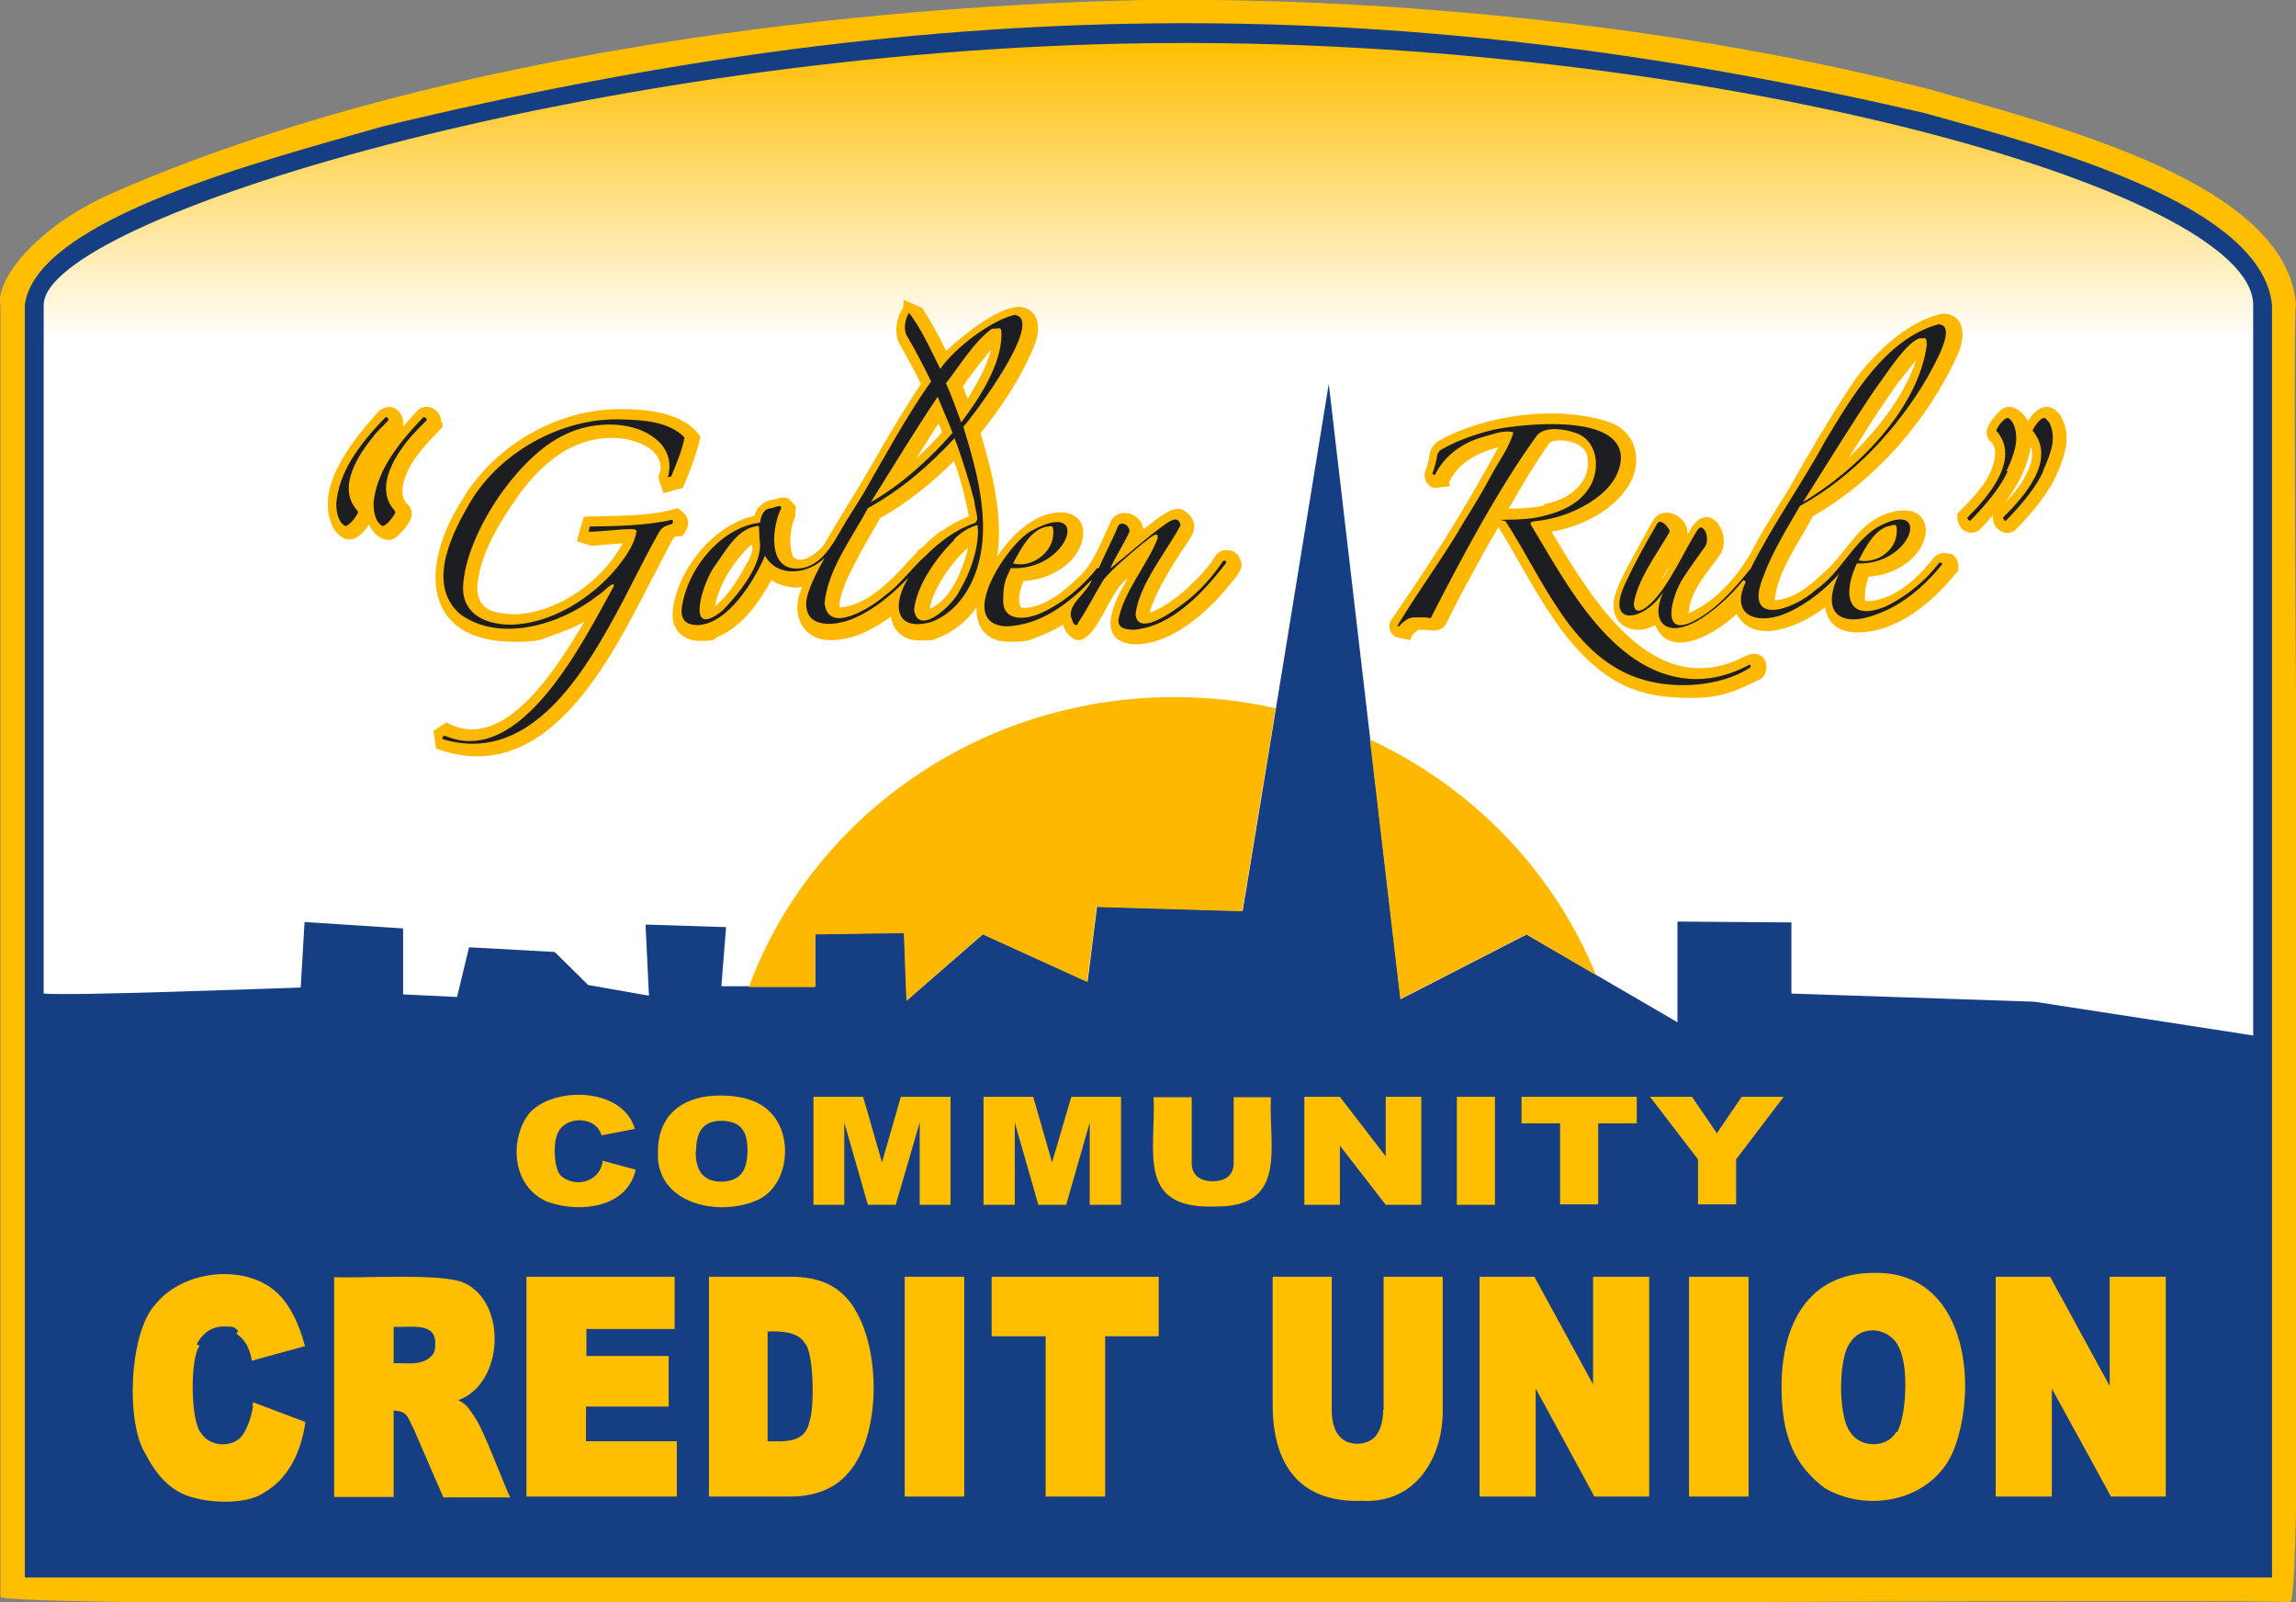 <?xml version="1.0" encoding="UTF-8"?>
<svg id="Layer_1" data-name="Layer 1" xmlns="http://www.w3.org/2000/svg" version="1.1" xmlns:xlink="http://www.w3.org/1999/xlink" viewBox="0 0 536 374">
  <rect x="0" y="0" width="536" height="374" fill="#808080" stroke="none"/>
  <defs>
    <style>
      .cls-1 {
        fill: #fff;
      }

      .cls-1, .cls-2, .cls-3, .cls-4, .cls-5, .cls-6 {
        fill-rule: evenodd;
        stroke-width: 0px;
      }

      .cls-2 {
        fill: #ffbe00;
      }

      .cls-3 {
        fill: url(#linear-gradient);
      }

      .cls-4 {
        fill: #153e83;
      }

      .cls-5 {
        fill: #ffb800;
      }

      .cls-6 {
        fill: #1c1e21;
      }
    </style>
    <linearGradient id="linear-gradient" x1="268.1" y1="132" x2="268.1" y2="364" gradientTransform="translate(0 374) scale(1 -1)" gradientUnits="userSpaceOnUse">
      <stop offset="0" stop-color="#fff"/>
      <stop offset=".7" stop-color="#fff"/>
      <stop offset="1" stop-color="#ffbe00"/>
    </linearGradient>
  </defs>
  <path class="cls-2" d="M534.6,374c4.1.4,0-301.4,1.4-302.8-2.1-28.1-53.7-41.2-85-50.2C394.4,6.4,326.6-.7,267,0,190.2,1.7,96.6,14.5,27.3,44.6,7.8,52.9-1.2,65.9.1,71.3c0,6,0,301.3,0,301.4-.2,3.9,533.1,0,534.5,1.3h0Z"/>
  <path class="cls-4" d="M530.4,368.3V71.2c-2.3-23.5-52.7-36.9-80.7-44.7C322.6-3.2,215.3-.9,89.4,29.5,62.7,37.2,8.6,50.8,5.8,71.1c0,0,0,297.1,0,297.1h524.6Z"/>
  <path class="cls-3" d="M526,241.6V71.2c0-27.1-129.4-62.9-258.7-61.1C138.6,11.8,10.2,51.1,10.2,71.2v160.7c5.8.6,53-1.2,60-1.4l.9-15.3,23,1.5v15.4l12.6.6,2.8-11.6,20,1.1,7.8,7.7,14.2,2.5-.8-16.6,18.8.6-1.1,13.8h21.9v-12.2l20.8-.3.6,15.8,17.8-15.5,24.4,11.1,2.2-17.5,34,1c4.7-28.3,15.4-94,20.1-123,4.1,35.1,12.7,109,16.8,143.6l29.4-15.1c8.7,5.1,26.5,15.4,35.2,20.5v-23.5l26.6.2v16.6l56.7,1.9,51.2,7.9c0,1.1,0-1.2,0-.1h0Z"/>
  <path class="cls-5" d="M190.2,218.1l20.8-.3.6,15.8,17.8-15.5,24.4,11.1,2.2-17.5,34,1,7.8-47.4c-7.6-1.7-15.5-2.6-23.6-2.6-45.8,0-84.8,28.3-99.4,67.7h15.5v-12.2h0Z"/>
  <path class="cls-5" d="M356.3,218.1l16.3,9.5c-9.8-24.1-28.7-43.8-52.8-55l7.1,60.6,29.4-15.1Z"/>
  <path class="cls-2" d="M140.6,270.9l7.8,2.1c-2,9-13.2,10.2-20.6,7.5-4.6-1.9-7.3-6.5-7.2-11.9,0-3.1,1.3-7.4,3.8-9.6,6.3-5.5,21.2-4.8,23.8,4.5l-7.8,1.5c-1-4.2-7.4-4.6-9.7-1.4-.8,1.1-1.2,2.7-1.2,5s.4,4.7,1.4,5.8c3.4,3,9.2,1.5,9.8-3.4h-.1ZM162.4,268.7c0,4.5,1.7,7.1,6,7.1,4.5-.1,6.1-2.6,6.1-7.4,0-4.7-1.8-6.7-6.1-6.8-4.3,0-5.9,2.6-5.9,7.1h0ZM153.6,268.7c0-8.7,6.1-13.1,14.7-13,4.6,0,8.5,1.1,11,3.4,6.2,5.4,5,17.9-2.7,21.1-9,3.9-23.7.7-23-11.5h0ZM189.8,256h11.7l4.4,15.3,4.4-15.3h11.6v25.2h-7.2v-19.2l-5.6,19.2h-6.5l-5.5-19.2v19.2h-7.2v-25.2h0ZM229.5,256h11.7l4.4,15.3,4.5-15.3h11.6v25.2h-7.3v-19.2l-5.5,19.2h-6.5l-5.5-19.2v19.2h-7.3v-25.2h0ZM287.8,256.1h8.9c-.6,11.4,4.1,25.7-13,25.5-18.6.7-13.8-13-14.4-25.5h8.9v15.3c0,2.9,1.9,4.3,4.9,4.3,2.9,0,4.9-1.3,4.9-4.3,0,0,0-15.3,0-15.3h-.2ZM304.5,256h8.3l10.7,13.9v-13.9h8.3v25.2h-8.3l-10.7-13.8v13.8h-8.3v-25.2ZM340.1,256h8.9v25.2h-8.9v-25.2ZM355.3,256h26.8v6.2h-9v18.9h-8.9v-18.9h-9v-6.2h.1ZM385.2,256h9.8l5.8,8.5,5.8-8.5h9.8l-11.1,14.6v10.5h-8.9v-10.5l-11.2-14.6h0ZM394.3,349.3h13.9v-51.3h-13.9v51.3ZM492.4,323.3c-2.4-4.4-13.8-25.3-13.8-25.3h-12.7v51.3h13.1v-25.2c2.4,4.3,13.8,25.2,13.8,25.2h12.8v-51.3h-13.1v25.3h0ZM437.2,297.1c-15,.1-21.3,11.9-21.3,26.6,0,11.4,3,18.4,10.2,23.7,10.4,6,25.7,2.7,30.2-9.5,5.6-15,2.6-41.5-19.1-40.8h0ZM442.7,334.2c-2.2,3.9-8.5,3.8-10.8,0-2.8-3.6-2.8-17.2,0-20.8,2.5-4,8.2-3.7,10.8,0,1.4,2,2.1,5.4,2.1,9.8s-.7,9.1-2,11.2v-.2ZM110.8,330.7c-1.6-2.3-1.8-2.8-3.8-3.9,10.6-3.8,11.5-22.8,1.3-27.4-5-2.3-24.4-1-30.3-1.3v51.3h13.9v-20.2c3.1.3,3,.9,4.8,4.6,0,0,6.8,15.7,6.8,15.7h15.6c-1.3-2.6-6.5-16.6-8.3-18.7h0ZM100.9,316.3c-2.3,2.7-6.3,1.7-9,1.9v-8.5c3.8.2,10.1-1.3,9.7,4.2,0,1.4-.2,1.7-.7,2.5h0ZM136.9,328.3h19.2v-11.8h-19.2v-6.3h20.6v-12.2h-34.6v51.3h35.1v-12.9h-21.2v-8.2h0ZM59.1,328.1c-.5,3-1.4,5.3-2.5,6.9-2.2,3-7.7,2.8-9.7-.6-2.4-2.6-2.6-17.4-.3-20.3l-.7-.3c1.5-2.8,3.6-4.2,6.4-4.2s2.4.3,3.3,1l-.4.7c2.1,1.4,3.1,3.5,3.6,6.3l12.4-3.4c-1.4-5.4-3.8-10.2-6.9-12.8-7.2-6.3-21.3-5.1-27.9,2.9-6.3,6.5-7.1,27.9-2.4,35.1,2.1,4.1,4.6,7,7.4,8.6,4.5,2.9,15.8,3.6,20.2.4,5.7-3.2,8.7-9.5,9.7-16.5,0,0-12.2-4.6-12.2-4.6l-.2,1,.2-.2ZM372,323.3c-2.4-4.4-13.8-25.3-13.8-25.3h-12.8v51.3h13.1v-25.2c2.4,4.3,13.7,25.2,13.7,25.2h12.8v-51.3h-13.1v25.3h0ZM322.9,329.1c0,2.5-.6,4.5-1.6,5.9-2,2.6-6.8,2.7-8.8,0-1.1-1.4-1.6-3.4-1.6-5.9v-31.1h-13.8v30.5c.2,13.5,6.4,22.3,20.9,21.8,12.6.7,19.1-10.3,18.8-21.8,0,0,0-30.5,0-30.5h-13.8v31.1h-.1ZM211.2,349.3h13.9v-51.3h-13.9v51.3ZM199.5,305.4c-3.4-5.3-8.1-7.4-14.9-7.4,0,0-19.1,0-19.1,0v51.3h19.1c4.7,0,10.1-1.4,13.5-5.6,7.6-8.7,7.5-28.6,1.4-38.2h0ZM188.9,332.2c-1.3,4.6-5.3,4.2-9.7,4.2v-25.6c3.1-.2,7.1.1,8.6,2.6,2.3,2,2.4,16.3,1,18.8h.1ZM231.5,311.9h12.6v37.4h13.9v-37.4h12.5v-13.9h-39v13.9Z"/>
  <path class="cls-5" d="M103,98.4c0-2.6-3-4.4-5.2-2.9-1.3,1.3-2.6,2.8-3.7,4.1.5-2.9-2.2-6-5.1-4h-.2c-7.4,8-15.7,18.9-10.8,28,3,4,5.8,2.3,8.2-1.2,1,2.8,4.7,5.2,7,2.3,0,0,1.1-1.1,1.1-1.1,1.6-2,3-4.3.3-6.4h.2c-1.4-1.4-.8-4.3-.1-6.1,1.5-4.2,5.5-8.2,8.6-11.4v-1.1l-.3-.2ZM158.4,125.3l1-.3c2.2-2.9,1.3-4.7-1.2-6.4-6.7,2.1-14.9,1.7-21.9,2-.4,1.2-1.3,4.4-1.6,5.7l3.3,1.1c1.3-.1,6-.5,7.4-.6-4.8,8.8-15.1,16.3-25.4,16.6-4.5-.3-8.3-.7-8.6-6,.4-8,5.3-15.5,9.8-22,5.5-7.4,12.2-13.1,21.6-13.2,5.1,0,11.8,2.3,11.4,7.5l-.5,1.6c0,.7,1,3.1,1.2,3.8l4.5-1.2c1.5-3.5,3.4-8.3,4.1-12-3.7-5.4-11.5-6.3-17.5-6.4-15.6-.5-31,8.6-38.5,21.8-9.4,15-8.9,32.5,12.6,32.5,5.9,0,6-.5,8.9-1.5,2.6-.9,5.1-1.9,7.3-3.1l.2-.2c-6,9.9-18.6,31.3-32.3,23.6l-3,2,.6,4.1c25.7,9.5,40.4-20.2,50.1-39,0,0,4.7-9,4.7-9,.5-1,.8-1.3.8-1.3,0,0,.3-.2,1.2-.3l-.2.2ZM289.5,130.6c-.7-2.6-4.5-3-5.8-.8-.9,1.5-2.1,3-3.6,4.6-3.2,3.4-7.5,7.1-11.7,8.6,1.1-4.2,4.1-9,6.5-12.9.9-1.6,4.1-5.4,3.9-7.2.2-1.9-2.4-4.4-3.9-4.1-2-.2-6,3.3-7.8,4.6,0,0-.1,0-.2,0-.5-3.6-5.6-5.2-7.6-1.8v.2c-2.1,4.1-3.7,9.5-7.5,12.9-3.3,3.3-7.9,7-12.7,7.2q-1.2,0-1.2-1.6c0-2,.5-3.2,1-4.7,6.5-.2,13.8-4.6,14-11.4-.1-2.9-2.3-4.7-5.4-4.6-6,.1-11.4,5.3-14.7,10.3,1.4-9.5-1.1-19.5-3.9-28.8,4.8-5.9,9.4-12.9,12.1-19.4h0c2.2-4.4,2-9.8-3.3-10.1-5.2.5-12.3,6.1-16.8,10.3-2.1-4.2-3.8-7.3-5.8-10.3v.2l-4.1-1.8-.2,1.9c-1.7,2.4-2.2,6.5-.5,8.9,1.7,3,3.3,6,4.7,8.8-3.6,5.4-8.1,12.9-11.3,18.6-3.5,6.1-7.8,12.7-11.3,18.9-1.4,1.8-5.2,4.9-7.2,2.9-1.2-2.6-.8-7.2.6-9.6l-.2.3.2-2.5-1.5-1.7c-1.1-.6-2.4-.5-3.4.2l.3-.2c-2.4.2-4.4,1.4-5.1,3.9-9.7,2.1-18.5,13.1-19.1,23,0,3.8,2.5,6.2,6.6,6.2s2.6-.4,4.3-1.1c5.6-2.5,9.3-8,12.2-13.1.3.2.6.3.8.5,1.8,1,4.8,1.5,6.4,1.1-2.9,5.8-.3,12.6,6.8,12.4,5,0,9.8-2.5,13.9-5.5.5,3.5,3,5.6,6.8,5.6s2.9-.2,4.1-.6c3.4-1.2,7-4,9.1-7.2-.3,4.8,2.5,8.2,7.7,8.1,4.8,0,4.7-.5,7.2-1.4,1.9-.7,3.6-1.6,5.3-2.6.6,2.4,2.7,3.8,3.7,3.6,4.5-.5,7-11.5,11.4-14.4-3.6,5.8-7.8,15.2,2.1,15.4,7.3-.3,13.9-5.5,18.9-10.7h0c1.7-1.9,3.3-3.8,4.7-5.6h-.1c1.2-1.5,1.1-2.5.6-3.6ZM174.3,131.5c-1.6,3.2-4.1,7.1-6.7,9.4-.2.3-.5.4-.7.6,1-5.4,4.6-10.8,8.6-14.5,0,.4.1.7.2,1.2-.1.5-.4,1.5-1.2,3.2h-.2ZM225.3,130.5c-1.5,4.4-3.9,9.8-8.3,11.6.9-4.9,5.2-10.9,9-14.3-.2.9-.4,1.7-.7,2.6h0ZM410.8,152.9c-.4-.2-1.7-.7-3.3.3l.2-.2c-21.7,11.6-36.3-13.6-45.5-28.9,7-1.2,14.2-4.8,17.9-10.6,3.5-5.4,2.1-12.6-4.2-14.9-11.9-4.1-28.7-1.9-39.7,4.1h0c-2.8,1.7-2.3,3.4-2.9,5.6,0,0-.7,2.1-.7,2.1-.2,1.6.6,3.1,2.2,3.5h.5c0,0-.5,0-.5,0l3.7-.4-.2-1c2.2-4.6,6.8-6.9,11.5-8.1-4.9,8.9-10.5,18.6-16.3,27.3-2.5,3.9-5.4,8.2-8.5,12.7-1.2,1.4-.7,3.9,1.3,4.4,0,0,2.9.6,2.9.6l.5-1.2c.5-.5.9-.8,1.4-1.2.9,0,2.5,0,3.4.2,1.3,0,2.6-.5,3.1-1.6,0,0,2.8-5.6,2.8-5.6,2.3-4.3,6.9-12.8,9.4-17,7.4,11.9,13.8,26.7,25.4,34.7,5.9,4.1,12.2,5.2,19.7,5.2,6.8,0,10.1-1.5,15.5-4.1,2.4-.8,2.7-4.9.4-5.9h0ZM360.5,118c-2.4.5-5,.7-7.8.7s-.3,0-.5,0c3.6-6.2,6.2-10.7,9.7-15.5,2.6-1.1,7.5,0,8.5,2.7,1.7,6.5-4.2,10.9-10.1,11.8l.2.2ZM481.2,97.2c-2.7-3.8-5.7-2.3-7.8,1.1-1.1-2.4-4.5-4.9-6.8-2.1,0,0-1,1.1-1,1.1-1.6,1.9-3,4.3-.3,6.3h-.2c1.2,1.3.5,4,0,5.5-1.4,4.1-5.1,7.7-8.1,10.7-.5,3.1,2.1,5.7,5,4,1.2-1.2,2.3-2.4,3.3-3.6-.5,2.8,2.5,5.4,5.1,3.6,4.5-4.5,7.8-9,9.5-12.5h0c2.5-5.6,3.7-9.9,1.1-14.3l.2.2ZM455,129.3c-1.2-.5-2.5-.2-3.4.7h-.1c-3.3,4.6-9.1,9.9-15.1,10.3-1.2,0-1,0-1-1.4,0-1.7.4-2.9.8-4.3,6.1-.3,13.1-4.5,13.4-10.9-.4-6.2-7.8-5.2-12.2-2.3-4,2.5-6.5,7-9.7,10.4-3.6,3.5-8.2,8.1-13.4,8.3.7-6.9,5.5-13.1,8.9-19.6,14.6-8.3,26.9-22.5,33.7-37.5h0c2.1-4.3,1.9-9.6-3.3-9.8-8.4,1.6-17.3,10.1-22,17.6-4.7,7.1-9.8,15.9-14,23.3-2.3,3.8-5.2,8.2-7.4,12.2-3.4,6.9-9,13.9-16,16.8.3-5.4,4.7-9.7,7.5-13.9h0c2.6-4.5-2.3-12.1-6.4-6.6h-.1l-1.3,2.3h0c.6-4.3-6.1-7.8-8.3-2.8v-.2c-2.4,4.8-7,12-8.5,16.8-2.1,6.8,3.9,10.2,9.3,7.2,3.5,8.4,14.3,1.9,19-2.6,4.2,7.7,15.2,2.6,20.6-1.5h.1c.5,3.7,3.2,5.8,7.4,5.8,9.8,0,18.1-7.5,23.7-14.5.1-1.6-.3-3.4-2-3.9h-.2ZM437,98.3c1.4-2.1,4.4-6.6,5.9-8.7.8-.9,3.7-4.8,4.4-5.5-2.9,8.6-8.9,16.1-15.7,22.7.6-.8,5.4-8.5,5.4-8.5h0Z"/>
  <path class="cls-5" d="M87.9,108.5c-1.5,3.3-2.4,6-2.6,8.1-2.2-6.5,4.6-12.8,8.7-17.2-2.9,3.3-4.9,6.3-6.2,9h0Z"/>
  <path class="cls-1" d="M214.4,106.2l4.7-7.4c.3.7.6,1.4.8,2.1-1.8,2.1-3.8,4.1-6,6.1.1-.2.5-.8.5-.8ZM219.7,123.9c-1.6,1.2-3,2.4-4.3,3.8-.6.3-1,.7-1.2.9h-.1v.2c-4.6,5-10.8,12.5-18.1,13-.2-2.9,2.2-7.8,3.9-10.9,2-3.9,3.2-5.8,5.6-10,6.3-3.5,12.1-8.2,17.2-13.3,1.8,4.7,2.7,9.1,3.5,12.9-2.3.9-4.3,2-6.3,3.4h-.2ZM225.9,93.1c-.4-1-.7-1.9-1.1-2.9,2-3.1,4.6-6.1,6.6-8.7-1,3.9-3.2,7.8-5.5,11.6ZM473.7,109.2c-1.2,3.1-3.3,5.8-5.7,8.2,1.6-2.1,2.8-4.1,3.7-5.9h0c1.4-2.9,2.1-5.3,2.4-7.3h0c.6,1.6.3,3.5-.4,4.9h0ZM388.2,134.9c-.1.2-.2.3-.3.5.6-1.3,1.5-2.8,2.4-4.2-.1.2-1.8,3.2-2,3.7h-.1Z"/>
  <path class="cls-6" d="M96.3,101.5c1.1-1.2,2.2-2.3,3.3-3.4,0-.2,0-.5-.3-.6-.2-.2-.4-.2-.6,0-6.4,6.7-10.8,12.8-11.5,19.9,0,2.5.6,4.7,2.2,5.4,1.1-.4,2.4-2.1,2.9-3.2,0-.2-.2-.4-.4-.7-4.5-5.3.5-13,4.4-17.4ZM87.4,101.5c1.1-1.2,2.2-2.3,3.3-3.4,0-.2,0-.5-.3-.6-.2-.2-.3-.2-.5,0-6.5,6.7-10.7,12.8-11.4,19.9,0,2.5.6,4.7,2.2,5.4,1.1-.4,2.4-2.1,2.9-3.2,0-.2-.2-.4-.4-.7-4.5-5.3.5-12.9,4.2-17.3h0ZM103.3,171.8v.7c19.3,5.9,31.7-13.2,39.8-27.9,3.4-6.1,6.9-13.5,10.1-19.2,1.1-2.1,1.4-2.5,3.7-3.1.3-.4.3-.7,0-1-5.9,1.4-13.1,1.5-19.2,1.6l-.3,1.2c3.3,0,6.9-.6,10-.6.8,0,1.2.2,1.2.5-.5,3-2.2,5.5-4.5,8.4-5.9,7.2-15.4,13.2-24.8,13.4-5.9,0-11.3-2.4-11.2-8.8.5-12.2,12.8-30.6,23.9-35.6,6-3,14.9-3.3,20.2.4,3.5,2.3,4.8,5.8,3.7,9.6l.8-.2c1-2.4,2.7-6.5,3.1-9.1-3.5-3.7-9.8-4.1-14.5-4.2-14.4-.6-29.5,8.1-36.2,20.5-4.5,7.8-9.1,18.6-1.6,25,9.4,6.8,23.7,2.2,31.9-4.3,1.3-.7,4.1-3.9,3.9-2.3-6.9,12.4-21.6,42.7-39.5,34.9l-.3.2h-.2ZM177.3,125.8c0-.9-.1-1.7-.1-2.5s-.2-.5-.5-.5c-4.6.6-7.3,5.8-9.9,9.4-2.7,3.6-7.1,17.5,1.9,10.3,3.8-4,9.7-11,8.6-16.7ZM217.3,89.1c-5.7,8.1-10.8,17.5-15.8,26.2-.7,1.2-1.9,3-3.3,5.3-3,4.5-5.7,12.1-12.3,12.1-6.8,0-5.6-9.9-3.6-13.9.5-1.5-2.1,0-2.8-.1-1.4.3-1.9,2.1-2.1,3.3-9.4,1.1-17.4,11.4-18.3,20.5,0,2.3,1.2,3.4,3.8,3.4,7.1-.3,13.2-10.4,15.7-16.2,2.9,5.3,10.2,4.3,13.9.5-1.7,3.1-4.3,7.9-4.3,10.8,0,6,7.4,5.1,11.6,3.1,4.7-2.1,8.8-5.7,12.3-9.3-3.9,6.3-3.2,12.7,5.2,10.4,4.4-1.6,7.7-5.2,9.8-9.9,4.9-11.1,1.3-24.3-2.2-35.7,2.7-3,19.3-25.3,11.9-26.1-5.4,1.3-13.7,7.5-17.3,12.6-2.2-4.5-4.8-10-7.3-13.1-1,1.6-1.4,4.2-.3,5.7,2.1,3.6,3.9,7.1,5.5,10.4h0ZM222.8,126c-4.2,4.1-8.8,10.6-9.4,16.3.9,6.6,9.3-1.3,10.7-4.6,2.3-3.8,4.2-9.2,4.2-13.6,0-2.2-.2-1.4-.6-1.4-1.6.5-3.3,1.5-5,3.2h0ZM220.9,89.6c1.3,2.9,2.4,6,3.5,9,4.5-6,9.2-13.4,9.4-20.2,0-2.4-.5-1.7-1.4-1.7s-.7,0-1.2.3c-4,3.1-6.9,8-10.4,12.5h0ZM222.4,101.1c-1-2.7-2.4-5.7-3.5-8.5-5.3,7.9-9.9,15.5-15.6,24.6,6.9-3.9,13.8-10.1,19-16.1h.1ZM222.8,102.2c1.8,4.6,3.6,10.7,4.6,14.5.3,2.8,1.4,4.7.1,5.4-4.4,1.5-8.2,4.4-11.4,7.6-3,2.6-6,6.8-9.5,9.3-3.1,2.7-13.3,9.3-14.1,1.8.7-7.9,6.6-15.5,10.1-22.2,7.7-4.2,14.4-10,20.3-16.4h0ZM244.5,122.9c-3.9.6-6.3,5.4-8,8.6,4.3,1.2,9.5-2.6,9.4-7.2,0-2-.5-1.4-1.4-1.4ZM256.2,132.5c-3.3,4.2-7.9,8.2-13,10.5-3.5,1.7-9.3,2.3-9-3.2,0-3.7.7-4.9,1.8-7.2,13.6.8,19.1-16.6,4.8-8.7-5.4,2.7-18,21.7-5.9,22.3,8.2-.3,14.6-5.4,20-10.9-1.1,3.3-6.3,6-4.6,9.4.2.8.5,1.2.9,1.2s.3-.2.6-.7c2.5-3.8,3.6-6.3,5.9-10,2.5-2.9,6-5.8,9-8.3,1.2-.8,4-3.6,3.5-1.1-2.4,6.1-8,12.5-9.1,18.9-.1,2.1,1.9,2.2,3.4,2.3,8.9-.6,16.3-8.6,21.5-15.3.7-.8-.2-1.1-.6-.6-2.1,3.2-5.5,7.1-8.8,9.5-2.4,1.9-11.1,8.3-11.5,2.7.9-7.1,7.3-14.6,10.5-20.7-.4-2-1.8-1.5-3.5-.3-4.1,2.9-8.9,7.2-12.9,10.4,1.1-2.7,3.8-6.8,4.5-8.7,0-.8-.8-1.8-1.7-1.8-.5,0-.7.2-1,.6-1.1,2.8-3.1,6.6-4.5,9.8h-.3ZM334.6,110.8h.4c2.3-4.6,6.6-7.6,11.5-8.9,2.2-.6,4.7-1.6,6.8-1-.9,3.5-3.4,6.7-5.3,10.3-1.8,3.3-3.8,6.7-6,10.2-4.7,8.2-10.7,16.2-15.8,24.7.2,0,.3.1.4.1,1-1.2,2.3-2.2,3.9-2.1,0,0,1.2,0,1.2,0,.7,0,1.4-.1,2,.2.2,0,.3-.1.4-.2,7-13.7,15.7-30.1,24.8-42.6,2.1-2.1,6.3-1.3,8.5-.6,5.7,1.6,6.3,8.6,3.7,12.8-2.4,3.9-6.5,5.7-11,6.8-2.5.6-5.3.8-8.3.8s-.3.2-.3.4c8.8,13.5,15.6,32.3,32.3,37,7.7,2.2,17.7,1.5,24.5-2.7.5,0,.6-1.3-.2-.7-4,2.1-8,3.2-12.1,3.2-19.1-.1-30.3-22.3-38.6-36-.2-.4,0-.7.6-.8,3-.3,5.9-1,8.4-2,5.6-2.3,11.6-6.4,12-12.6.3-10.7-22.5-8.2-29.3-6.9-4,.9-8.9,2.6-12.4,4.6-.8.4-1.2,1.1-1.2,1.7-.2,1.1-.7,3-1.1,4,0,0,.1.2.2.2h0ZM407.5,135.9c-3.9,8.3,3.5,10.1,10,7,4.5-2,8.6-5.4,11.9-9,0,.1-.1.2-.2.3-4.3,9.2.8,12.4,9.1,9.1,5.9-2.1,11.3-6.8,15.1-11.6,0-.2-.1-.3-.3-.4-.2,0-.3,0-.4.1-.9,1.1-2,2.4-3.3,3.7-2.6,2.5-5.9,4.9-9.1,6.4-9.7,4.1-9.9-3.7-6.8-10,13.1.6,17.8-15.8,4.5-8.3-5.6,3.7-8.4,10.5-14,14.4-5.7,5.1-17.3,8.7-12.2-3.4,1.9-5.3,5.7-11.4,8.4-16.1,12.4-6.8,22.9-18.2,29.8-30.1,1.5-2.8,7.1-12.2,2.5-12.3-12.3,3.4-20,16.6-26.4,27.2-5.4,10-12.2,19.4-17.4,29.8-3.7,4.6-8,9.5-13,12.1-8.5,4.6-5.3-6.2-2.7-10,1.6-2.5,3.4-4.9,5.1-7.3.8-1.3.4-4-1-4.4-.3,0-.5.2-.9.7-3.2,5.1-6.7,13.2-10.9,17.1-1.7,1.6-3.7,2.7-3.9,0,.9-5.5,4.9-10.9,7.8-15.8.8-1.3.8-1.1-.2-2.4-.9-1-1.9-1.4-2.4,0-2.8,4.8-5,8.8-6.9,12.9-5.5,11,4.1,9.6,8.6,2.6-3.2,6.9.6,10.7,7.6,6.9,4.1-2.3,8-5.9,11.1-9.7l.5.3ZM448.5,78.9c-3.1.3-8.3,8.7-10.8,12-5.6,8.3-10.8,16.8-16.8,26.3,12.8-7.6,26.9-21.9,28.9-36.6,0-2.2-.5-1.6-1.3-1.6h0ZM441.5,122.7c-3.7.4-6,5.1-7.6,8.1,4.2.9,9-2.4,8.9-6.9,0-1.9-.4-1.3-1.3-1.3h0ZM476.9,110c2.1-4.7,3.2-7.9,1.5-11.4-1.1-1.1-.9-1.4-2-.7-.7.6-1.6,1.8-1.9,2.6,5.7,6.8-1.9,15.4-6.9,20.3,0,.3.5,1.1.8.6,4.2-4.3,7.1-8.1,8.6-11.4h-.1ZM468.4,110c1.5-3.2,2.3-5.8,2.3-7.5,0-2.3-.6-4.3-2-5-1.1.3-2.3,2-2.7,3,5.9,6.6-1.9,15.5-6.7,20.3,0,.4.4,1,.8.6,4.2-4.3,7.1-8.1,8.6-11.4h-.3Z"/>
</svg>